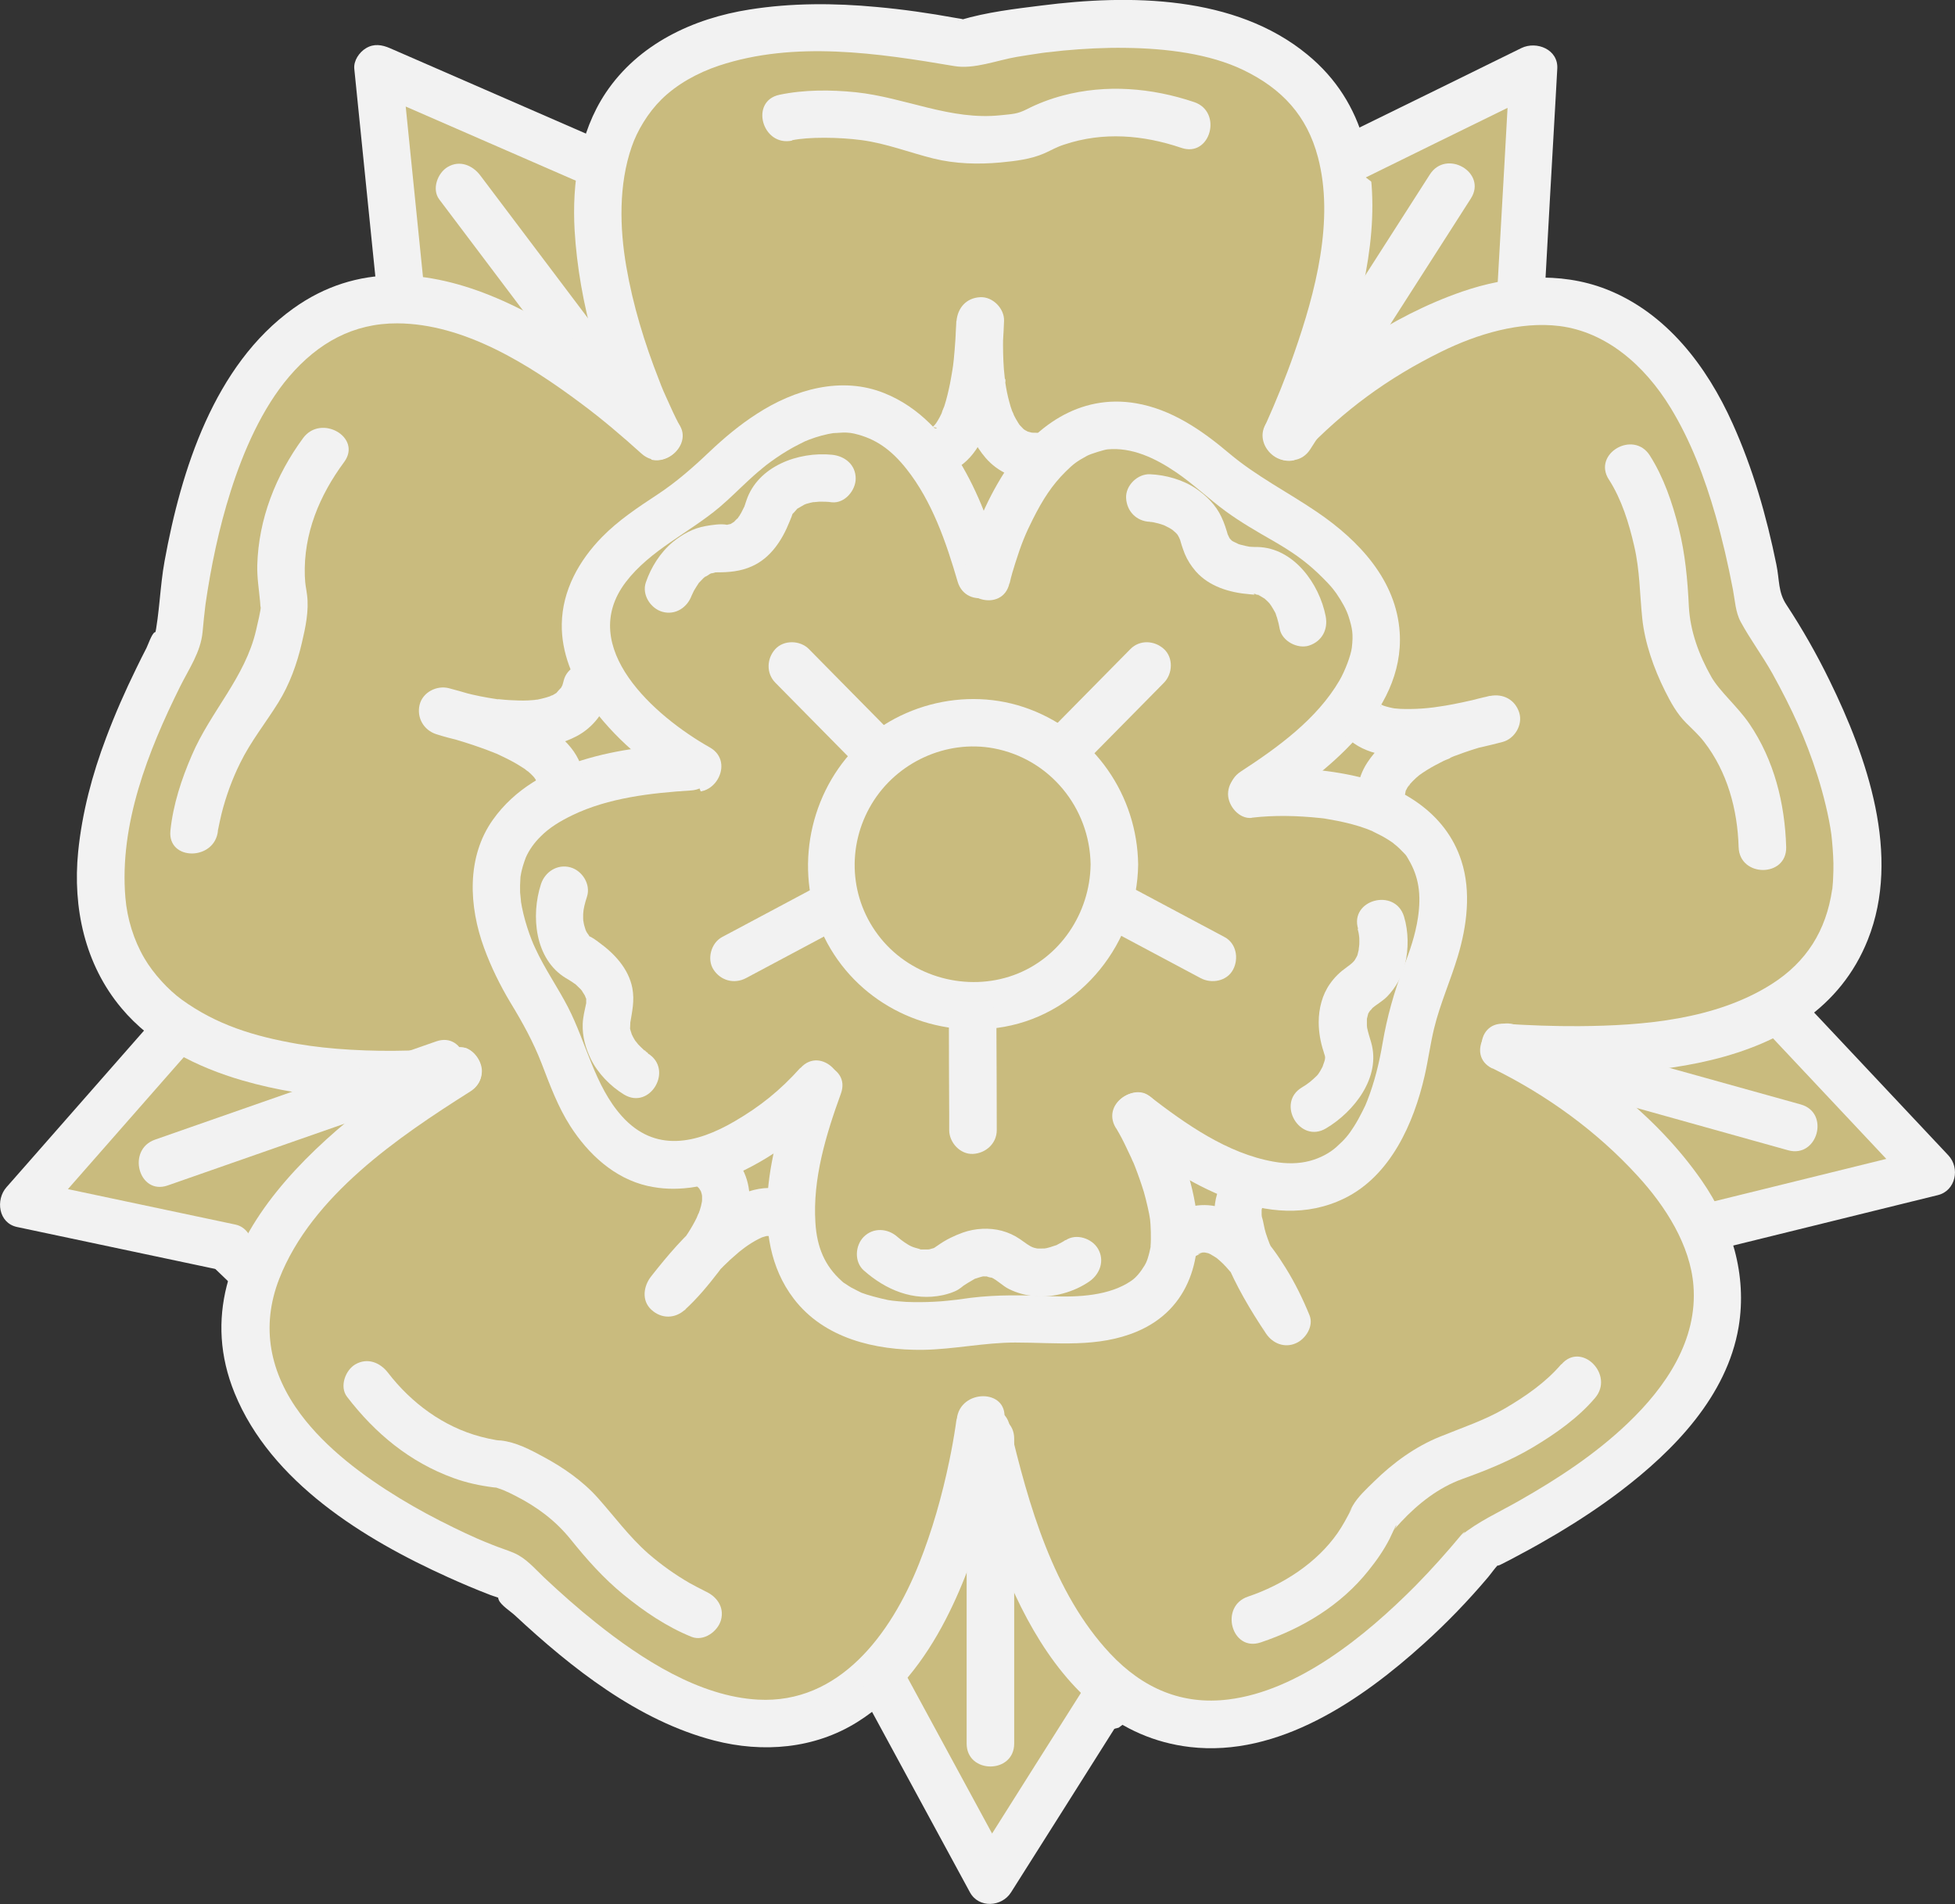 <?xml version="1.0" encoding="UTF-8"?>
<svg id="Layer_2" data-name="Layer 2" xmlns="http://www.w3.org/2000/svg" viewBox="0 0 123.33 120.13">
  <rect x="0" y="0" width="123.33" height="120.13" fill="#333333" stroke="none"/>
  <defs>
    <style>
      .cls-1 {
        fill: #f2f2f2;
      }

      .cls-2, .cls-3 {
        fill: #c9bb7e;
      }

      .cls-3 {
        stroke: #f2f2f2;
        stroke-miterlimit: 10;
      }
    </style>
  </defs>
  <g id="Layer_1-2" data-name="Layer 1">
    <g>
      <polygon class="cls-3" points="26.4 21.31 24.31 8.81 38.87 10.45 94.83 10.45 95.54 19.18 98.12 33.06 113.2 65.92 113.2 73.6 108.8 76.47 104.59 83.2 70.35 108.54 62.92 110.37 50.41 103.45 23.6 88.99 10.62 76.52 10.62 62.05 26.4 21.31"/>
      <g>
        <g>
          <g>
            <g>
              <path class="cls-2" d="m41.54,27.54S24.97-4.18,60.8,2.76c0,0,35.82-9.63,20.33,24.78"/>
              <path class="cls-1" d="m42.84,26.78c-.14-.27-.28-.55-.41-.83-.15-.32-.29-.65-.44-.97-.04-.08-.07-.17-.11-.25-.1-.23.12.28-.02-.04-.1-.24-.2-.48-.29-.73-.91-2.31-1.64-4.7-2.06-7.14s-.49-5.16.34-7.56c.35-1.02,1.03-2.15,1.87-2.98.96-.95,2.26-1.68,3.64-2.14,4.77-1.58,10.02-.79,14.85.03,1.25.21,2.69-.37,3.93-.58.49-.08.98-.16,1.47-.23.27-.04-.23.03.14-.02.14-.02.29-.04.43-.05.3-.03.6-.07.9-.1,1.3-.12,2.61-.19,3.92-.17,2.57.03,5.31.37,7.44,1.4,2.44,1.18,4.01,2.88,4.7,5.49,1.05,3.96-.15,8.52-1.5,12.38-.53,1.52-1.14,3.02-1.8,4.49-.78,1.75,1.8,3.28,2.59,1.51,3.17-7.1,7.46-18.77.04-24.85-4.56-3.75-11.21-3.8-16.78-3.09-1.69.21-3.46.42-5.1.91-.05.01-.1.03-.15.04-.01,0-.02,0-.03,0,.59-.08.33-.09-.13-.17-1.65-.3-3.31-.54-4.98-.69-2.67-.25-5.36-.26-8.01.16-3.58.56-7.02,2.18-9.08,5.26-1.68,2.52-2.13,5.71-1.96,8.68.27,4.53,1.66,9.53,3.88,13.52.04.08.08.16.12.23.89,1.71,3.48.2,2.59-1.51h0Z"/>
            </g>
            <g>
              <path class="cls-2" d="m49.56,7.41s3.95-.87,8.99.93c2.11.75,4.89.49,6.5.08.05-.01,4.03-2.61,9.87-.54"/>
              <path class="cls-1" d="m49.96,8.85c1.04-.22,2.97-.2,4.39-.01,1.57.21,3.01.78,4.53,1.16,1.38.34,2.84.38,4.24.25.93-.09,1.91-.2,2.77-.58.49-.22.75-.39,1.25-.55,2.45-.82,4.97-.61,7.39.21,1.83.62,2.62-2.28.8-2.89-2.67-.9-5.55-1.14-8.29-.41-.79.21-1.56.5-2.28.87-.58.29-.85.29-1.63.37-3.18.34-6.02-1.12-9.14-1.45-1.58-.16-3.25-.17-4.82.16-1.89.4-1.09,3.29.8,2.89h0Z"/>
            </g>
            <g>
              <polyline class="cls-2" points="25.19 17.54 23.85 4.33 36.95 10.04"/>
              <path class="cls-1" d="m26.69,17.54c-.39-3.85-.78-7.7-1.17-11.55-.06-.55-.11-1.11-.17-1.66l-2.26,1.3c3.82,1.67,7.64,3.33,11.47,5l1.63.71c.74.32,1.61.22,2.05-.54.37-.64.21-1.73-.54-2.05-3.82-1.67-7.64-3.33-11.47-5l-1.63-.71c-.51-.22-1.01-.3-1.51,0-.42.25-.79.78-.74,1.3.39,3.85.78,7.7,1.17,11.55.06.55.11,1.11.17,1.66.08.81.63,1.5,1.5,1.5.75,0,1.58-.69,1.5-1.5h0Z"/>
            </g>
            <g>
              <line class="cls-2" x1="29" y1="11.83" x2="40.31" y2="26.83"/>
              <path class="cls-1" d="m27.71,12.58c3.3,4.38,6.6,8.76,9.9,13.13l1.41,1.87c.49.65,1.3.98,2.05.54.64-.37,1.03-1.4.54-2.05-3.3-4.38-6.6-8.76-9.9-13.13l-1.41-1.87c-.49-.65-1.3-.98-2.05-.54-.64.37-1.03,1.4-.54,2.05h0Z"/>
            </g>
          </g>
          <g>
            <g>
              <path class="cls-2" d="m81.13,27.54s23.98-25.12,29.93,10.88c0,0,21.49,30.24-16.16,27.68"/>
              <path class="cls-1" d="m82.19,28.6c2.59-2.71,5.32-4.73,8.73-6.41,2.27-1.12,4.98-1.93,7.46-1.62,2.94.37,5.37,2.47,7.01,5.16,1.28,2.1,2.15,4.42,2.83,6.78.44,1.54.8,3.11,1.1,4.68.13.68.16,1.43.49,2.04.6,1.11,1.38,2.15,2,3.26,1.23,2.23,2.1,4.11,2.84,6.43.38,1.19.74,2.66.88,3.73.05.4.12,1.24.13,1.82,0,.32,0,.64-.02.96,0,.15-.02.29-.03.44-.02.25-.02.24-.03.25-.38,2.6-1.62,4.57-3.82,5.97-3.54,2.24-8.07,2.62-12.15,2.65-1.57.01-3.14-.05-4.71-.15-1.93-.13-1.92,2.87,0,3,7.74.5,19.49.35,22.93-8.3,2.12-5.32-.04-11.51-2.42-16.37-.8-1.64-1.71-3.24-2.71-4.76-.54-.81-.43-1.54-.64-2.55-.62-3.05-1.48-6.05-2.76-8.89-1.63-3.63-4.19-7-7.99-8.48-2.91-1.13-6.18-.84-9.08.16-4.42,1.53-8.73,4.47-11.96,7.86-.07.07-.14.14-.2.21-1.33,1.4.78,3.52,2.12,2.12h0Z"/>
            </g>
            <g>
              <path class="cls-2" d="m102.8,29.51s2.19,3.4,2.26,8.75c.03,2.24,1.24,4.76,2.19,6.12.03.05,3.85,2.87,3.94,9.07"/>
              <path class="cls-1" d="m101.5,30.26c.8,1.25,1.26,2.74,1.59,4.18.36,1.53.35,3.03.51,4.57s.72,3.15,1.44,4.59c.36.72.75,1.43,1.32,2,.39.39.8.76,1.14,1.2,1.47,1.9,2.11,4.27,2.18,6.64.05,1.93,3.05,1.93,3,0-.08-2.75-.76-5.49-2.33-7.79-.74-1.08-1.89-2.05-2.4-2.96-.77-1.36-1.33-2.87-1.41-4.44-.08-1.67-.23-3.32-.64-4.94s-.95-3.2-1.82-4.57c-1.03-1.63-3.63-.12-2.59,1.51h0Z"/>
            </g>
            <g>
              <polyline class="cls-2" points="84.82 10.18 96.74 4.33 95.94 18.6"/>
              <path class="cls-1" d="m85.58,11.48c3.48-1.71,6.95-3.42,10.43-5.12l1.49-.73-2.26-1.3c-.23,4.16-.46,8.32-.7,12.47l-.1,1.8c-.11,1.93,2.89,1.92,3,0,.23-4.16.46-8.32.7-12.47l.1-1.8c.07-1.21-1.3-1.76-2.26-1.3-3.48,1.71-6.95,3.42-10.43,5.12l-1.49.73c-.73.36-.93,1.39-.54,2.05.43.74,1.32.9,2.05.54h0Z"/>
            </g>
            <g>
              <line class="cls-2" x1="91.5" y1="11.76" x2="81.37" y2="27.59"/>
              <path class="cls-1" d="m90.2,11.01c-2.96,4.62-5.91,9.23-8.87,13.85l-1.26,1.97c-1.04,1.63,1.55,3.14,2.59,1.51,2.96-4.62,5.91-9.23,8.87-13.85.42-.66.84-1.31,1.26-1.97,1.04-1.63-1.55-3.14-2.59-1.51h0Z"/>
            </g>
          </g>
          <g>
            <g>
              <path class="cls-2" d="m94.9,66.11s31.22,15.3-1.45,31.54c0,0-22.61,29.41-31.2-7.33"/>
              <path class="cls-1" d="m94.15,67.4c3.44,1.69,6.61,3.99,9.17,6.8,1.76,1.92,3.31,4.36,3.51,6.91.27,3.43-1.73,6.38-4.14,8.68-2.04,1.95-4.42,3.51-6.87,4.9-1.26.72-2.57,1.3-3.67,2.2.45-.37.21-.26.04-.06-.92,1.11-1.88,2.18-2.89,3.21-3.21,3.23-7.43,6.64-11.81,7.18-2.9.36-5.38-.68-7.46-2.9-3.59-3.83-5.16-9.43-6.34-14.4-.45-1.88-3.34-1.08-2.89.8,1.76,7.43,5.23,18.44,14.27,19.5,5.58.65,10.83-2.97,14.76-6.53,1.44-1.3,2.79-2.7,4.04-4.18.21-.25.41-.55.64-.79,1.34-1.33-.62.37.14,0,.43-.21.86-.44,1.28-.67.8-.42,1.58-.87,2.36-1.33,1.35-.81,2.67-1.68,3.92-2.63,3.39-2.58,6.73-6,7.47-10.37.55-3.3-.45-6.53-2.33-9.24-2.85-4.11-7.22-7.46-11.7-9.66-1.73-.85-3.25,1.74-1.51,2.59h0Z"/>
            </g>
            <g>
              <path class="cls-2" d="m99.55,87.13s-2.61,3.09-7.71,4.72c-2.13.68-4.18,2.58-5.21,3.89-.03.04-1.61,4.53-7.51,6.43"/>
              <path class="cls-1" d="m98.49,86.07c-.97,1.14-2.26,2.03-3.54,2.78s-2.71,1.22-4.11,1.79c-1.56.63-2.96,1.65-4.16,2.83-.45.44-1.03.97-1.34,1.52-.57,1.03.14-.22-.12.28s-.52.99-.84,1.45c-1.31,1.88-3.43,3.26-5.65,4.01-1.82.61-1.04,3.51.8,2.89,2.63-.88,5.05-2.34,6.79-4.52.51-.63.97-1.29,1.34-2.01.08-.16.15-.31.22-.47.29-.66.26-.35.05-.11-.23.26.4-.43.46-.5,1.08-1.15,2.36-2.16,3.86-2.7s3.05-1.16,4.47-2.01,2.84-1.85,3.9-3.1c1.25-1.46-.86-3.59-2.12-2.12h0Z"/>
            </g>
            <g>
              <polyline class="cls-2" points="112.76 64.28 121.85 73.96 107.97 77.38"/>
              <path class="cls-1" d="m111.69,65.34c2.65,2.82,5.3,5.64,7.95,8.46l1.15,1.22.66-2.51c-4.06,1-8.11,2-12.17,3-.57.14-1.14.28-1.71.42-1.87.46-1.08,3.36.8,2.89,4.06-1,8.11-2,12.17-3,.57-.14,1.14-.28,1.71-.42,1.13-.28,1.41-1.71.66-2.51-2.65-2.82-5.3-5.64-7.95-8.46l-1.15-1.22c-1.32-1.41-3.44.71-2.12,2.12h0Z"/>
            </g>
            <g>
              <line class="cls-2" x1="113.2" y1="71.13" x2="95.1" y2="66.08"/>
              <path class="cls-1" d="m113.6,69.68c-5.28-1.47-10.56-2.94-15.84-4.42l-2.26-.63c-1.86-.52-2.66,2.37-.8,2.89,5.28,1.47,10.56,2.94,15.84,4.42l2.26.63c1.86.52,2.66-2.37.8-2.89h0Z"/>
            </g>
          </g>
          <g>
            <g>
              <path class="cls-2" d="m61.85,89.51s-3.81,35.59-29.76,9.94c0,0-35.15-11.86-3.18-31.9"/>
              <path class="cls-1" d="m60.35,89.51c0,.07-.02.14-.03.21-.04.35.06-.43.01-.1-.02.12-.03.24-.05.36-.11.73-.24,1.45-.39,2.17-.46,2.22-1.08,4.41-1.92,6.52-1.77,4.44-5.03,8.84-10.15,8.56-3.71-.2-7.34-2.55-10.21-4.84-1.14-.91-2.24-1.88-3.3-2.88-.6-.57-1.12-1.2-1.88-1.53-.44-.19-.91-.33-1.35-.51-.19-.08-.38-.15-.57-.23.37.16-.29-.13-.4-.17-.5-.22-.99-.45-1.48-.69-1.17-.57-2.31-1.18-3.41-1.85-2.33-1.42-4.65-3.16-6.25-5.3-1.93-2.59-2.55-5.49-1.35-8.56,2.05-5.23,7.51-8.94,12.05-11.81,1.63-1.03.12-3.62-1.51-2.59-6.84,4.32-17.21,12.17-13.36,21.62,2.29,5.62,8.16,9.22,13.45,11.61.88.4,1.78.78,2.69,1.13.2.08.44.13.63.23.03.02.08.02.11.04-.22-.15-.31-.19-.21.05.14.33.74.71,1.01.96,3.57,3.32,7.76,6.65,12.58,7.9,3.06.79,6.32.53,9.03-1.17,2.45-1.53,4.25-3.92,5.56-6.45,1.23-2.38,2.11-4.94,2.76-7.53.39-1.58.82-3.26.92-4.89,0-.08.02-.16.03-.25.21-1.92-2.79-1.9-3,0h0Z"/>
            </g>
            <g>
              <path class="cls-2" d="m44.01,101.81s-3.77-1.47-6.97-5.76c-1.34-1.79-3.8-3.12-5.37-3.67-.05-.02-4.81-.06-8.52-5.02"/>
              <path class="cls-1" d="m44.41,100.36c.42.17.21.1-.02-.02-.29-.15-.58-.29-.86-.45-.94-.54-1.82-1.17-2.64-1.88-1.2-1.06-2.11-2.31-3.17-3.5-.95-1.07-2.19-1.93-3.44-2.6-.83-.45-1.74-.93-2.69-1.03-.09,0-.18-.01-.26-.02-.29-.03.36.06,0,0-.34-.06-.68-.13-1.01-.22-2.34-.62-4.37-2.12-5.84-4.03-.5-.65-1.29-.97-2.05-.54-.64.36-1.03,1.41-.54,2.05,1.77,2.31,3.96,4.13,6.72,5.13.82.3,1.67.48,2.54.59.16.02.33.02.49.05-.63-.1-.19,0,.11.12.26.11.51.23.76.36,1.36.69,2.53,1.56,3.49,2.75,1.02,1.27,2.08,2.46,3.34,3.49s2.72,2.03,4.29,2.66c.76.3,1.64-.33,1.85-1.05.24-.85-.3-1.55-1.05-1.85h0Z"/>
            </g>
            <g>
              <polyline class="cls-2" points="69.91 106.9 62.48 118.64 55.96 106.62"/>
              <path class="cls-1" d="m68.61,106.14c-2.17,3.43-4.34,6.86-6.5,10.29-.31.48-.61.97-.92,1.45h2.59c-1.9-3.5-3.8-7-5.69-10.49l-.83-1.53c-.92-1.7-3.51-.18-2.59,1.51,1.9,3.5,3.8,7,5.69,10.49l.83,1.53c.56,1.02,2.01.92,2.59,0,2.17-3.43,4.34-6.86,6.5-10.29.31-.48.61-.97.92-1.45,1.03-1.64-1.56-3.14-2.59-1.51h0Z"/>
            </g>
            <path class="cls-1" d="m63.98,110v-19.23c0-1.93-3-1.93-3,0v19.23c0,1.93,3,1.93,3,0h0Z"/>
          </g>
          <g>
            <g>
              <path class="cls-2" d="m28.91,67.55s-35.2,4.75-17.67-27.25c0,0,2.26-38,30.3-12.75"/>
              <path class="cls-1" d="m28.91,66.05c-1.05.14-2.12.2-3.17.23-2.36.07-4.96-.07-6.97-.42-2.75-.48-5.1-1.2-7.3-2.79-.83-.6-1.78-1.62-2.36-2.61-.67-1.14-1.09-2.5-1.2-3.83-.39-4.62,1.43-9.24,3.44-13.29.57-1.15,1.31-2.19,1.43-3.47.03-.28.05-.56.08-.83.02-.18.04-.36.06-.53.01-.09.02-.18.03-.27.05-.39-.02.14.01-.09.35-2.42.85-4.82,1.59-7.15.81-2.56,2-5.26,3.69-7.24,1.83-2.14,4.06-3.37,6.82-3.36,4.23.02,8.3,2.59,11.62,5.07,1.32.98,2.57,2.05,3.79,3.15,1.43,1.28,3.56-.83,2.12-2.12-5.97-5.35-16.04-12.83-24.1-7.03-4.98,3.58-7.06,10.17-8.11,15.94-.29,1.59-.31,3.26-.64,4.84-.06.27.29-.5.02-.36-.19.1-.42.79-.52.99-.22.42-.43.85-.64,1.28-.7,1.43-1.34,2.88-1.9,4.37-.88,2.32-1.52,4.73-1.77,7.21-.35,3.53.42,7.1,2.72,9.85,1.94,2.33,4.79,3.75,7.66,4.58,4.26,1.23,8.96,1.43,13.35.93.08,0,.16-.02.24-.03.81-.11,1.49-.61,1.5-1.5,0-.73-.7-1.61-1.5-1.5h0Z"/>
            </g>
            <g>
              <path class="cls-2" d="m12.24,52.41s.38-4.02,3.63-8.28c1.36-1.78,1.96-4.51,2.05-6.17,0-.06-1.26-4.64,2.49-9.57"/>
              <path class="cls-1" d="m13.74,52.41c.02-.24-.08.4.02-.08.07-.32.13-.65.21-.97.28-1.11.67-2.19,1.18-3.22.67-1.37,1.61-2.53,2.41-3.82.71-1.14,1.18-2.45,1.48-3.75.23-.97.46-2.04.33-3.04-.07-.55-.11-.54-.14-1.19-.09-2.66.92-5.08,2.48-7.19,1.15-1.56-1.46-3.05-2.59-1.51-1.72,2.34-2.81,5.1-2.89,8.02-.02.79.11,1.54.18,2.32,0,.09.03.44.04.31,0,.22-.2,1.07-.3,1.49-.69,2.96-2.86,5.1-4.04,7.85-.66,1.52-1.19,3.13-1.36,4.78-.19,1.92,2.81,1.91,3,0h0Z"/>
            </g>
            <g>
              <polyline class="cls-2" points="14.46 78.71 1.47 75.96 10.9 65.22"/>
              <path class="cls-1" d="m14.86,77.26c-3.78-.8-7.56-1.6-11.34-2.4-.55-.12-1.1-.23-1.65-.35l.66,2.51c2.75-3.14,5.51-6.27,8.26-9.41l1.17-1.33c.53-.61.6-1.52,0-2.12-.55-.55-1.58-.61-2.12,0-2.75,3.14-5.51,6.27-8.26,9.41l-1.17,1.33c-.7.79-.51,2.26.66,2.51,3.78.8,7.56,1.6,11.34,2.4.55.12,1.1.23,1.65.35.79.17,1.62-.23,1.85-1.05.2-.75-.25-1.68-1.05-1.85h0Z"/>
            </g>
            <g>
              <line class="cls-2" x1="10.18" y1="73.34" x2="27.92" y2="67.14"/>
              <path class="cls-1" d="m10.58,74.79c5.18-1.81,10.36-3.62,15.54-5.43.73-.26,1.47-.51,2.2-.77,1.81-.63,1.03-3.53-.8-2.89-5.18,1.81-10.36,3.62-15.54,5.43-.73.26-1.47.51-2.2.77-1.81.63-1.03,3.53.8,2.89h0Z"/>
            </g>
          </g>
        </g>
        <g>
          <g>
            <path class="cls-2" d="m44.01,48.45s-14.29-8.02-2.23-15.65c1.39-.88,2.68-1.89,3.85-3.04,3.47-3.43,11.69-9.28,16.23,6.54"/>
            <path class="cls-1" d="m44.77,47.15c-3.44-1.94-8.43-6.31-5.29-10.43,1.54-2.02,4-3.11,5.91-4.72.65-.55,1.25-1.16,1.88-1.74.18-.17.37-.33.55-.49.1-.08.2-.16.3-.25.04-.04.47-.37.21-.17.43-.33.88-.64,1.35-.92.24-.14.48-.28.73-.4.42-.21.36-.19.65-.3.51-.19,1.04-.34,1.59-.42-.29.04.42-.02.55-.02.14,0,.27,0,.41.02.18.02.18.02.01,0,.09.01.18.03.28.05,1.33.31,2.31,1,3.28,2.22,1.62,2.04,2.51,4.64,3.23,7.11.54,1.85,3.43,1.06,2.89-.8-1.21-4.15-3.14-9.32-7.5-11.08-2.71-1.1-5.68-.24-8.04,1.29-1.08.69-2.07,1.52-3,2.4-1.04.99-2.1,1.92-3.3,2.71s-2.44,1.61-3.47,2.66c-1.46,1.49-2.52,3.38-2.55,5.51-.03,1.77.68,3.5,1.69,4.93,1.57,2.21,3.77,4.1,6.13,5.43,1.68.95,3.2-1.64,1.51-2.59h0Z"/>
          </g>
          <g>
            <path class="cls-2" d="m42.21,37.12s.9-2.69,3.37-2.54c2.41.15,3-2.77,3.03-2.79,0,0,.96-1.96,3.9-1.63"/>
            <path class="cls-1" d="m43.65,37.52c.02-.07.11-.27-.01.02-.14.33.08-.16.13-.26.1-.18.21-.34.32-.51.13-.21-.22.24.02-.02.09-.1.18-.19.27-.28.05-.05.11-.09.15-.13.13-.13-.23.11-.05.05.11-.04.23-.13.32-.19.09-.05.23-.06-.05.02.06-.01.11-.04.16-.05.07-.02.16-.03.23-.06.13-.06-.25,0,.03,0,.8,0,1.53-.05,2.28-.39,1.17-.53,1.89-1.64,2.35-2.79.08-.21.21-.46.23-.69,0,.05-.25.46-.11.27.02-.03.04-.06.06-.09.16-.22-.02.06-.1.11.14-.1.3-.31.42-.44.12-.12-.27.16.04-.02.13-.08.25-.15.38-.22.05-.02.09-.04.14-.07-.33.15-.08.04,0,.01.18-.05.35-.1.54-.13-.31.06.19-.01.29-.01.27,0,.53,0,.79.04.81.08,1.5-.75,1.5-1.5,0-.88-.69-1.42-1.5-1.5-2.12-.21-4.68.72-5.4,2.9-.05.14-.09.28-.14.42-.12.33.11-.2,0-.02-.06.11-.11.23-.17.34-.05.09-.11.18-.16.27-.03.05-.07.1-.11.15.19-.31.13-.14.06-.08-.09.08-.19.18-.27.27-.17.18.03-.03.07-.05-.07.04-.14.09-.21.13-.28.18.21-.03-.12.05-.07.02-.15.03-.21.05-.18.06.25.03.05-.01-.41-.08-.96.01-1.36.08-.77.13-1.47.52-2.07,1.01-.78.65-1.37,1.58-1.7,2.55-.26.77.3,1.64,1.05,1.85.82.23,1.58-.28,1.85-1.05h0Z"/>
          </g>
          <g>
            <path class="cls-2" d="m58.49,28.39s3.01,1.35,3.36-8.15c0,0-.79,8.56,3.48,8.55"/>
            <path class="cls-1" d="m57.73,29.69c.84.37,1.71.34,2.53-.1,1.44-.77,2.09-2.55,2.45-4.03.42-1.73.56-3.54.63-5.31.03-.78-.71-1.54-1.5-1.5-.87.04-1.42.66-1.5,1.5-.09,1.02-.08,2.05,0,3.07.15,1.95.52,4.03,1.83,5.56.79.92,1.94,1.41,3.15,1.42.78,0,1.54-.69,1.5-1.5s-.66-1.49-1.5-1.5c-.1,0-.2,0-.3-.01-.24,0,.4.1.05,0-.08-.02-.15-.04-.23-.06-.04-.01-.08-.04-.12-.04-.12-.02.34.18.15.06-.06-.04-.13-.07-.2-.11-.05-.03-.33-.23-.09-.05s0,0-.04-.05c-.07-.07-.14-.14-.2-.21-.03-.03-.05-.07-.09-.1-.12-.12.2.29.11.14-.04-.07-.09-.13-.13-.2-.11-.17-.2-.34-.29-.52-.02-.03-.03-.07-.05-.1-.1-.2.07.15.07.16,0-.07-.08-.21-.11-.28-.07-.19-.13-.38-.18-.58-.11-.4-.19-.8-.25-1.21,0-.05-.01-.1-.02-.15-.02-.15.06-.12.02.17,0-.08-.02-.19-.03-.27-.02-.2-.04-.4-.06-.6-.05-.67-.06-1.35-.05-2.02,0-.34.02-.67.05-1.01h-3c-.03.8-.08,1.61-.16,2.41-.02.15-.03.29-.05.44-.03.29,0,.01,0-.04-.01.08-.02.15-.03.23-.05.3-.1.6-.16.91-.1.48-.21.96-.36,1.42-.06.17-.17.37-.2.54.02-.14.15-.34.03-.09-.04.08-.08.16-.12.24-.07.13-.14.25-.22.37-.04.05-.08.1-.11.16-.11.17.3-.34.08-.11-.07.07-.13.14-.2.21-.27.27.34-.2.05-.03-.07.04-.14.07-.21.12-.13.09.35-.12.25-.1-.04,0-.08.03-.12.04-.05.01-.12.02-.17.04.32-.12.46-.04.21-.04-.05,0-.1-.01-.15,0,.52-.06.45.09.27.03-.28-.08.18.09.25.12-.72-.32-1.64-.23-2.05.54-.34.65-.23,1.71.54,2.05h0Z"/>
          </g>
        </g>
        <g>
          <g>
            <path class="cls-2" d="m62.25,36.42s3.56-16,14.34-6.65c1.24,1.07,2.58,2.02,4.02,2.81,4.29,2.33,12.26,8.52-1.58,17.42"/>
            <path class="cls-1" d="m63.69,36.81c.1-.45.23-.89.37-1.32.37-1.17.63-1.81,1.11-2.76.61-1.21,1.19-2.12,2.06-2.98.49-.48.68-.63,1.34-.99.24-.13,1.09-.39,1.3-.41,1.52-.14,2.98.53,4.33,1.45,1.1.75,2.06,1.68,3.13,2.46.96.7,1.97,1.28,3,1.87,1.15.67,1.93,1.2,2.8,2.02.22.21.43.42.64.64.28.3.39.45.52.63.38.55.66,1.07.79,1.49.23.73.3,1.09.2,1.95-.06.48-.42,1.45-.78,2.07-1.43,2.45-3.9,4.23-6.23,5.75-1.61,1.05-.11,3.65,1.51,2.59,3.75-2.44,8.84-6.27,8.52-11.36-.21-3.31-2.58-5.81-5.19-7.59-1.86-1.27-3.84-2.26-5.58-3.73s-3.64-2.77-5.88-3.15c-3.56-.6-6.43,1.47-8.28,4.35-1.19,1.86-2.1,4.05-2.58,6.21-.42,1.88,2.47,2.68,2.89.8h0Z"/>
          </g>
          <g>
            <path class="cls-2" d="m72.57,31.43s2.84.09,3.4,2.49c.55,2.35,3.52,2.07,3.55,2.09,0,0,2.15.35,2.68,3.27"/>
            <path class="cls-1" d="m72.57,32.93s.1,0,.15.01c.26.02-.09.01-.18-.03.07.03.19.03.26.05.2.04.39.09.58.16.05.02.1.04.16.06.18.05-.28-.15-.12-.05.12.07.25.12.37.19.11.06.21.14.32.21-.27-.19-.04-.02.07.09.05.05.09.1.14.15-.04-.04-.17-.27-.05-.05.04.06.08.12.11.19.02.04.14.33.07.13-.06-.17.07.28.09.34.06.19.13.38.2.56.17.41.4.76.69,1.1.85.97,2.15,1.35,3.39,1.45.2.02.48.06.68.02-.42.09-.5-.1-.3-.03.09.03.25.11.33.11-.16,0-.37-.18-.1-.03.1.06.2.12.3.18.31.19-.18-.19.05.03.1.09.2.18.29.28.04.05.08.1.13.15-.26-.27-.05-.06,0,.03.08.13.16.26.23.39.04.07.07.15.1.22-.14-.32.02.09.03.13.07.23.13.47.17.71.15.77,1.12,1.28,1.85,1.05.82-.27,1.21-1.02,1.05-1.85-.4-2.05-2.01-4.31-4.29-4.37-.13,0-.27,0-.4-.01-.1,0-.2-.02-.3-.03-.18-.01.36.07.17.02-.06-.02-.13-.02-.2-.04-.12-.03-.25-.06-.37-.09-.05-.01-.45-.15-.2-.06.24.08-.16-.09-.23-.13-.04-.02-.14-.08-.16-.1l.15.12s-.1-.08-.14-.13c-.04-.05-.09-.1-.13-.14.04.03.18.28.05.06-.07-.11-.19-.45-.09-.12-.12-.43-.25-.86-.45-1.27-.34-.72-.92-1.3-1.57-1.75-.83-.57-1.93-.88-2.93-.92-.78-.03-1.54.71-1.5,1.5.04.84.66,1.47,1.5,1.5h0Z"/>
          </g>
          <g>
            <path class="cls-2" d="m85.62,44.5s-.42,3.27,8.77.87c0,0-8.42,1.71-7.18,5.8"/>
            <path class="cls-1" d="m84.12,44.5c-.09.72.36,1.53.84,2.02,1.16,1.16,3.04,1.3,4.58,1.21,1.77-.1,3.53-.47,5.25-.92.76-.2,1.29-1.08,1.05-1.85-.26-.82-1.02-1.22-1.85-1.05-1,.2-1.98.51-2.93.88-1.82.7-3.71,1.64-4.81,3.33-.66,1.01-.82,2.28-.49,3.43.22.75,1.07,1.3,1.85,1.05s1.28-1.04,1.05-1.85c-.03-.1-.05-.2-.08-.3-.07-.23.02.4.01.07,0-.08,0-.16,0-.25,0-.05,0-.09,0-.14,0-.2-.01.17-.03.2.06-.09.11-.37.13-.49,0-.03-.17.34-.03.08.05-.08.09-.16.13-.24.03-.05.15-.18.16-.23,0,.11-.24.29-.03.05.13-.15.27-.29.41-.42.07-.06.13-.11.2-.17.19-.17-.29.2-.03.02.17-.12.34-.24.52-.35.34-.21.7-.4,1.06-.58.17-.08.39-.14.55-.25-.17.11-.27.11-.03.01.1-.04.19-.08.29-.11.63-.24,1.28-.45,1.94-.63.32-.09.64-.17.96-.23l-.8-2.89c-.77.2-1.54.38-2.32.53-.32.06-.64.12-.96.16-.08.01-.16.02-.24.03.05,0,.33-.04.05,0-.15.02-.29.03-.44.05-.49.05-.99.07-1.49.06-.18,0-.35-.01-.53-.03-.05,0-.09-.01-.14-.01-.23-.02.2.03.2.03-.09-.02-.19-.03-.28-.05-.14-.03-.27-.06-.41-.1-.06-.02-.11-.04-.17-.05-.03,0-.06-.02-.09-.03-.21-.06.2.08.21.09-.07-.06-.19-.09-.27-.14-.04-.02-.07-.05-.11-.07-.21-.12.27.26.15.12-.05-.06-.11-.11-.17-.16-.21-.19.23.39.09.11-.02-.05-.05-.11-.08-.15.19.26.15.41.09.19,0-.02-.02-.14-.03-.15.03.03.03.52.04.28,0-.03,0-.07,0-.1.1-.78-.76-1.53-1.5-1.5-.9.04-1.4.66-1.5,1.5h0Z"/>
          </g>
        </g>
        <g>
          <g>
            <path class="cls-2" d="m78.96,50.09s16.28-1.94,11.03,11.33c-.6,1.53-1.05,3.11-1.31,4.72-.78,4.82-3.97,14.39-16.96,4.28"/>
            <path class="cls-1" d="m78.96,51.59c1.43-.17,2.9-.13,4.33.02.13.01.26.03.4.05-.29-.04.11.02.2.04.32.06.63.11.95.19.61.14,1.22.32,1.79.57-.2-.08.39.2.52.27.28.15.55.32.81.51-.22-.16.11.1.17.15.1.09.2.18.29.28.33.34.24.22.44.56.64,1.08.81,2.2.59,3.67-.16,1.08-.52,2.12-.91,3.13-.6,1.56-1.04,3.14-1.32,4.78-.21,1.24-.51,2.47-.97,3.64-.08.21-.13.33-.31.68-.16.32-.33.63-.52.93-.33.52-.57.82-1.11,1.3-.42.38-1.01.7-1.68.88s-1.46.2-2.28.05c-2.94-.52-5.56-2.38-7.87-4.16-.65-.5-1.67-.09-2.05.54-.46.77-.1,1.56.54,2.05,3.71,2.86,9.08,6.22,13.85,3.88,2.9-1.42,4.37-4.74,5.05-7.72.23-1,.36-2.01.6-3,.38-1.56,1.03-3,1.49-4.53.58-1.92.86-4.1.23-6.04-.99-3.08-3.87-4.76-6.89-5.39-2.05-.43-4.25-.57-6.33-.32-.81.1-1.49.62-1.5,1.5,0,.74.7,1.59,1.5,1.5h0Z"/>
          </g>
          <g>
            <path class="cls-2" d="m87.08,58.18s.85,2.71-1.23,4.04c-2.03,1.3-.79,4-.8,4.04,0,0,.38,2.15-2.19,3.61"/>
            <path class="cls-1" d="m85.64,58.58c.02.08.04.16.06.24.02.09.03.19.05.28-.11-.49-.01-.07,0,.06,0,.14.01.29,0,.43,0,.09-.09.57,0,.19-.04.16-.08.32-.12.49-.06.16-.06.16,0,0-.04.08-.08.16-.13.24-.07.15-.27.32-.54.51-.42.3-.76.62-1.06,1.05-.49.69-.71,1.57-.71,2.42,0,.62.11,1.26.31,1.86.03.09.05.22.11.3.09.13-.01-.54-.03-.22,0,.07,0,.15,0,.22,0,.05,0,.09,0,.14-.01.15,0,.1.03-.16.03.08-.05.29-.07.36s-.19.51-.03.15c-.07.15-.15.3-.23.44-.05.08-.1.15-.15.23.09-.12.07-.1-.04.04-.34.33-.55.51-.95.75-1.66.98-.15,3.58,1.51,2.59,1.77-1.05,3.48-3.22,2.85-5.42-.1-.33-.2-.65-.27-.99.07.31,0,.06,0-.1,0-.12,0-.24,0-.35,0-.06,0-.12.01-.18,0,.02-.05.26,0,.09.02-.08.04-.16.06-.24,0-.04.11-.27.04-.12-.1.19.19-.27.08-.12s.29-.28.1-.12c.32-.27.69-.47.99-.77.54-.56.94-1.27,1.12-2.02.24-.96.23-2.08-.06-3.03-.57-1.84-3.46-1.05-2.89.8h0Z"/>
          </g>
          <g>
            <path class="cls-2" d="m79.07,74.83s-3.23.69,2.09,8.56c0,0-3.19-7.88-6.63-5.35"/>
            <path class="cls-1" d="m78.68,73.38c-.71.15-1.35.76-1.67,1.38-.76,1.49-.31,3.27.29,4.73.68,1.65,1.58,3.17,2.57,4.65.42.62,1.16.92,1.87.61.62-.26,1.15-1.08.87-1.77-.42-1.03-.91-2.03-1.5-2.98-.97-1.57-2.24-3.2-4.05-3.8-1.1-.36-2.35-.14-3.28.53-.64.45-1,1.33-.54,2.05.41.63,1.37,1.03,2.05.54.1-.07.42-.19.48-.29-.06.09-.34.12-.09.04.09-.03.18-.04.27-.07.22-.07-.39,0-.1.02.07,0,.16,0,.23,0,.22-.01-.35-.08-.14-.02.08.03.17.04.26.06.07.02.33.13.07.02-.27-.12.02.01.07.04.15.08.29.17.43.26.04.02.08.07.12.09.01,0-.27-.22-.16-.12.06.06.14.11.2.17.14.12.27.25.39.38s.25.28.37.42c.05.06.1.13.15.19.15.19-.08-.09-.08-.11,0,.04.07.1.1.13.22.31.43.62.63.94.34.55.66,1.13.94,1.71.11.22.21.44.31.66.04.08.15.35,0,.01-.13-.3-.07-.17-.04-.1l2.74-1.16c-.79-1.18-1.55-2.39-2.15-3.68-.06-.13-.11-.25-.17-.38-.11-.24.11.29-.04-.09-.08-.21-.16-.43-.23-.65-.11-.34-.14-.72-.26-1.06-.02-.06.04.43.02.14,0-.07-.01-.14-.02-.21,0-.13,0-.26,0-.39,0-.37-.1.41,0,.05.02-.09.06-.18.08-.27.04-.19-.17.33-.1.23.02-.03.03-.07.05-.11.02-.03.04-.06.06-.1.09-.2-.12.17-.16.2.04-.03.08-.09.12-.13.19-.22-.2.13-.16.12.17-.09.45-.33-.12.02.03-.02.07-.03.1-.03.77-.17,1.29-1.1,1.05-1.85-.26-.81-1.02-1.23-1.85-1.05h0Z"/>
          </g>
        </g>
        <g>
          <g>
            <path class="cls-2" d="m71.71,70.43s8.3,13.81-5.94,12.85c-1.64-.11-3.28-.06-4.9.19-4.83.72-14.92.6-9.24-14.85"/>
            <path class="cls-1" d="m70.41,71.18c.25.41.47.84.67,1.27.1.2.19.39.28.59.05.12.1.24.16.35-.13-.31.03.08.07.18.21.54.4,1.08.57,1.63.15.52.35,1.39.39,1.72s.08,1.18.03,1.73c0,.03.04-.14-.03.18-.03.12-.05.25-.09.37-.04.14-.08.28-.14.42-.06.16.02-.05.03-.07-.04.1-.09.19-.14.28-.26.43-.54.77-.85.98-1.36.93-3.28,1.04-5.04.97s-3.38-.11-5.09.1c-.29.04-.59.08-.88.12-.26.04.27-.03-.1.01-.29.03-.59.07-.89.09-.57.04-1.15.06-1.73.05-.31,0-.62-.02-.93-.05-.13-.01-.27-.03-.4-.04-.24-.03.23.04,0,0-.09-.01-.18-.03-.27-.04-.54-.11-1.36-.33-1.68-.46,0,0-.47-.23-.65-.33-.13-.08-.26-.16-.39-.25-.27-.18.03.05-.22-.17-1.06-.95-1.55-2.11-1.65-3.66-.18-2.79.67-5.57,1.61-8.16.66-1.82-2.24-2.6-2.89-.8-1.5,4.13-3.06,9.85-.09,13.74,1.91,2.51,5.14,3.27,8.16,3.23,1.95-.03,3.87-.46,5.82-.46,2.61,0,5.21.35,7.69-.7,3.34-1.42,4.23-4.75,3.65-8.08-.38-2.17-1.27-4.38-2.41-6.27-.99-1.65-3.59-.15-2.59,1.51h0Z"/>
          </g>
          <g>
            <path class="cls-2" d="m67.97,79.53s-2.32,1.64-4.22.06c-1.86-1.54-4.05.47-4.09.47,0,0-1.93,1.01-4.11-.99"/>
            <path class="cls-1" d="m67.22,78.23c-.08.06-.17.11-.26.16-.08.05-.17.08-.25.13-.25.15.27-.08-.08.04-.27.09-.54.19-.82.22.25-.03-.25,0-.31-.01-.07,0-.07,0-.27-.05-.28-.08-.57-.33-.88-.54-.35-.24-.74-.42-1.15-.53-.79-.21-1.68-.16-2.45.11-.56.2-1.09.46-1.57.8-.18.13-.92.61-.27.21-.18.11.41-.12.2-.08-.16.03-.32.09-.48.13-.11.02-.06.02.14-.01-.08,0-.15.01-.23.02-.13,0-.26,0-.38,0-.35-.02.18.09-.18-.04-.16-.05-.32-.08-.47-.15-.24-.1-.64-.38-.9-.61-.61-.54-1.52-.6-2.12,0-.55.55-.61,1.58,0,2.12,1.39,1.23,3.12,1.96,4.99,1.56.31-.07.68-.18.95-.34.09-.05.55-.39.24-.18-.28.19.02-.01.07-.05.22-.15.44-.28.67-.41.28-.15-.15.02.15-.07.19-.06.37-.13.57-.15-.28.03.15.01.21.02-.3-.03.35.13.19.06.41.19.72.54,1.13.74.51.25,1.03.39,1.6.44,1.17.12,2.51-.26,3.47-.93.66-.46.97-1.31.54-2.05-.38-.66-1.38-1-2.05-.54h0Z"/>
          </g>
          <g>
            <path class="cls-2" d="m49.67,76.97s-1.64-2.87-7.52,4.6c0,0,6.02-5.54,2.57-8.05"/>
            <path class="cls-1" d="m50.97,76.21c-.36-.63-1.09-1.1-1.8-1.21-1.79-.3-3.37.75-4.68,1.85s-2.37,2.35-3.4,3.66c-.49.61-.64,1.53,0,2.12s1.5.57,2.12,0c.8-.73,1.49-1.57,2.15-2.43,1.02-1.34,2.03-3.07,1.92-4.82-.08-1.35-.74-2.36-1.81-3.16-.63-.47-1.7-.12-2.05.54-.42.79-.14,1.55.54,2.05-.02-.01-.28-.25-.11-.08.03.03.06.05.09.08.06.06.12.13.19.19.17.15-.2-.31-.04-.05.04.07.08.14.13.21.16.26-.04-.12-.03-.08.02.07.05.15.07.22s.03.15.05.23c.04.13-.03-.25-.03-.23,0,.05,0,.12.01.17,0,.08,0,.16,0,.24,0,.07-.04.37,0,.07s0-.02-.01.04c-.02.09-.04.19-.06.28-.04.17-.1.33-.16.49-.01.04-.03.07-.04.11-.08.22.05-.15.06-.15-.03,0-.11.25-.13.28-.32.66-.73,1.26-1.16,1.85-.14.2.23-.28.03-.04-.05.07-.11.13-.16.2-.11.13-.22.27-.34.4-.18.21-.37.42-.57.63-.22.23-.44.45-.67.67l2.12,2.12c.89-1.12,1.82-2.21,2.86-3.18.19-.17.38-.34.57-.5.09-.07.19-.14.27-.22-.33.32-.03.02.08-.05.29-.21.59-.4.91-.56.07-.03.14-.06.2-.1.16-.08-.41.15-.12.05.13-.04.26-.09.39-.12.05-.01.11-.02.16-.03.26-.06-.35.02-.21.03.09,0,.19,0,.28,0,.36,0-.35-.09-.15-.03.07.02.15.05.22.06.17.03-.31-.16-.25-.11.02.02.05.02.08.04.04.03.09.07.14.09.04.02-.38-.32-.17-.13.03.02.05.06.08.08.13.12-.29-.42-.17-.21.39.68,1.37.98,2.05.54s.96-1.33.54-2.05h0Z"/>
          </g>
        </g>
        <g>
          <g>
            <path class="cls-2" d="m51.55,68.43s-10.95,12.2-15.76-1.24c-.55-1.54-1.26-3.03-2.13-4.42-2.59-4.14-6.51-13.43,9.92-14.41"/>
            <path class="cls-1" d="m50.49,67.37c-1.29,1.44-2.55,2.44-4.14,3.37-2.43,1.42-5.04,2-7.12-.32-1.72-1.92-2.24-4.63-3.4-6.88-.65-1.26-1.47-2.42-2.06-3.71-.05-.11-.1-.23-.16-.35-.07-.16.02.05.03.06-.03-.08-.07-.16-.1-.24-.1-.26-.2-.53-.28-.79-.18-.56-.32-1.13-.41-1.71.05.3-.03-.36-.04-.5-.01-.3,0-.6.02-.9,0-.06.01-.13.02-.19.03-.23-.04.25,0,.02.02-.13.05-.25.08-.38.05-.22.23-.74.24-.75.21-.47.51-.91.96-1.35.53-.53,1.18-.93,1.96-1.31,2.29-1.11,4.99-1.41,7.5-1.57,1.92-.12,1.93-3.12,0-3-4.33.28-9.76,1-12.49,4.84-1.69,2.37-1.52,5.48-.56,8.1.44,1.2,1.01,2.36,1.67,3.46.75,1.23,1.44,2.48,1.96,3.83s1.02,2.72,1.81,3.95c1.13,1.76,2.77,3.29,4.87,3.77,1.75.4,3.55.1,5.19-.58,2.47-1.02,4.79-2.75,6.58-4.74,1.29-1.43-.83-3.56-2.12-2.12h0Z"/>
          </g>
          <g>
            <path class="cls-2" d="m40.11,67.72s-2.43-1.47-1.74-3.84c.67-2.32-2.05-3.53-2.06-3.56,0,0-1.7-1.36-.74-4.16"/>
            <path class="cls-1" d="m40.87,66.43s-.08-.05-.12-.08c-.02-.01-.12-.1-.13-.09.08-.03.3.26.04.02-.14-.13-.28-.26-.41-.4-.06-.07-.27-.37-.08-.08-.08-.12-.16-.23-.22-.35-.03-.05-.17-.36-.11-.21s-.05-.19-.07-.25c-.02-.06-.03-.13-.04-.2,0,.03.01.23.02.06,0-.08.03-.49,0-.26.13-.79.29-1.45.14-2.26-.24-1.22-1.13-2.17-2.1-2.87-.19-.14-.44-.34-.67-.41-.14-.04.34.33.22.18-.05-.07-.13-.13-.19-.19-.19-.19.05.1.04.06-.02-.09-.14-.21-.18-.29-.08-.14-.13-.33-.04-.06-.04-.13-.09-.26-.12-.39-.03-.1-.07-.46-.05-.18-.01-.17-.02-.34-.01-.52.01-.29.1-.66.24-1.09.25-.77-.29-1.64-1.05-1.85-.81-.22-1.59.27-1.85,1.05-.65,1.99-.4,4.75,1.57,5.94.12.07.24.14.36.22.08.05.16.12.25.17.13.07-.11-.09-.11-.09.05.05.11.08.15.13.09.08.18.17.27.26.04.04.25.3.13.15s.1.18.13.23c.02.02.1.21.03.03-.09-.2.04.15.05.16.1.23.03-.17.02.1,0,.07,0,.13,0,.2,0,.23.05-.22,0,.02-.09.43-.2.85-.22,1.3-.03.79.18,1.54.52,2.24.44.89,1.23,1.7,2.08,2.22,1.65,1.01,3.16-1.58,1.51-2.59h0Z"/>
          </g>
          <g>
            <path class="cls-2" d="m35.14,49.93s1.97-2.65-7.22-5.05c0,0,8.18,2.64,9.1-1.53"/>
            <path class="cls-1" d="m36.44,50.68c.43-.59.46-1.52.27-2.19-.44-1.58-1.99-2.61-3.38-3.29-1.59-.78-3.3-1.33-5.01-1.78-.76-.2-1.66.25-1.85,1.05s.25,1.59,1.05,1.85c.97.31,1.99.53,2.99.67,1.94.28,4.06.41,5.86-.54,1.05-.55,1.82-1.56,2.09-2.71.18-.76-.24-1.66-1.05-1.85-.77-.17-1.65.23-1.85,1.05-.02.09-.05.19-.08.28-.01.04-.03.07-.04.11-.07.23.04-.15.06-.14,0,0-.12.22-.12.23-.02.03-.04.06-.06.09-.09.18.06-.12.11-.13-.06,0-.29.3-.35.36-.16.17.3-.19.05-.04-.08.05-.16.1-.25.15-.07.04-.17.06-.23.11.13-.11.31-.12.04-.03-.17.06-.35.11-.52.15-.09.02-.18.04-.27.06-.04,0-.13,0-.16.03-.01,0,.35-.04.2-.03-.21.02-.41.04-.62.05-.4.02-.8,0-1.19-.02-.2-.01-.4-.03-.59-.05-.1-.01-.19-.02-.29-.03-.17-.02.22.02.19.03-.04.01-.12-.02-.16-.02-.67-.1-1.33-.23-1.98-.4-.33-.08-.65-.17-.97-.27l-.8,2.89c.78.21,1.56.43,2.33.69.3.1.6.21.9.32.14.05.27.11.41.16.06.02.11.05.17.07-.18-.07-.14-.06.01,0,.43.2.86.41,1.27.65.16.1.32.2.48.3.06.04.16.15.24.17.02,0-.27-.22-.17-.13.04.04.08.07.12.1.1.09.21.18.3.28.04.04.08.09.13.14.19.2-.08-.11-.08-.11.05.09.12.17.17.25.02.04.04.08.06.12.13.2-.09-.31-.08-.19,0,.07.04.15.07.22.1.31,0-.4-.02-.15,0,.05,0,.12,0,.17.02.13.12-.48.03-.22-.02.04-.04.1-.04.15-.03.17.23-.45.1-.24-.02.03-.03.06-.05.09-.47.63-.13,1.7.54,2.05.78.41,1.55.14,2.05-.54h0Z"/>
          </g>
        </g>
        <g>
          <circle class="cls-2" cx="61.37" cy="54.54" r="8.94"/>
          <path class="cls-1" d="m68.8,54.54c-.04,3.07-1.93,5.92-4.85,6.98s-6.38.16-8.39-2.32-2.15-5.85-.57-8.48,4.69-4.06,7.69-3.51c3.54.66,6.07,3.75,6.12,7.33.03,1.93,3.03,1.93,3,0-.06-4.37-2.75-8.24-6.83-9.79s-8.87-.24-11.6,3.1-3.23,8.24-.97,12.02,6.66,5.68,10.96,4.91c4.89-.88,8.38-5.35,8.44-10.24.03-1.93-2.97-1.93-3,0Z"/>
        </g>
        <g>
          <line class="cls-2" x1="46.3" y1="60.41" x2="52.49" y2="57.11"/>
          <path class="cls-1" d="m47.06,61.71c1.81-.96,3.61-1.93,5.42-2.89.26-.14.51-.27.77-.41.69-.37.97-1.39.54-2.05-.45-.7-1.31-.93-2.05-.54-1.81.96-3.61,1.93-5.42,2.89-.26.14-.51.27-.77.41-.69.37-.97,1.39-.54,2.05.45.7,1.31.93,2.05.54h0Z"/>
        </g>
        <g>
          <line class="cls-2" x1="76.49" y1="60.41" x2="70.3" y2="57.11"/>
          <path class="cls-1" d="m77.25,59.12c-1.81-.96-3.61-1.93-5.42-2.89-.26-.14-.51-.27-.77-.41-.69-.37-1.66-.2-2.05.54-.37.7-.2,1.66.54,2.05,1.81.96,3.61,1.93,5.42,2.89.26.14.51.27.77.41.69.37,1.66.2,2.05-.54.37-.7.2-1.66-.54-2.05h0Z"/>
        </g>
        <g>
          <line class="cls-2" x1="67.45" y1="47" x2="72.37" y2="42"/>
          <path class="cls-1" d="m68.51,48.06c1.44-1.46,2.87-2.91,4.31-4.37.2-.21.41-.41.61-.62.55-.56.6-1.57,0-2.12s-1.53-.6-2.12,0c-1.44,1.46-2.87,2.91-4.31,4.37-.2.21-.41.41-.61.62-.55.56-.6,1.57,0,2.12s1.53.6,2.12,0h0Z"/>
        </g>
        <g>
          <line class="cls-2" x1="54.89" y1="47" x2="49.97" y2="42"/>
          <path class="cls-1" d="m55.95,45.94c-1.44-1.46-2.87-2.91-4.31-4.37l-.61-.62c-.55-.56-1.58-.59-2.12,0s-.59,1.52,0,2.12c1.44,1.46,2.87,2.91,4.31,4.37l.61.62c.55.56,1.58.59,2.12,0s.59-1.52,0-2.12h0Z"/>
        </g>
        <g>
          <line class="cls-2" x1="61.38" y1="71.3" x2="61.36" y2="64.29"/>
          <path class="cls-1" d="m62.88,71.3c0-2.04-.01-4.09-.02-6.13v-.88c0-.78-.69-1.54-1.5-1.5s-1.5.66-1.5,1.5c0,2.04.01,4.09.02,6.13v.88c0,.78.69,1.54,1.5,1.5s1.5-.66,1.5-1.5h0Z"/>
        </g>
      </g>
    </g>
  </g>
</svg>